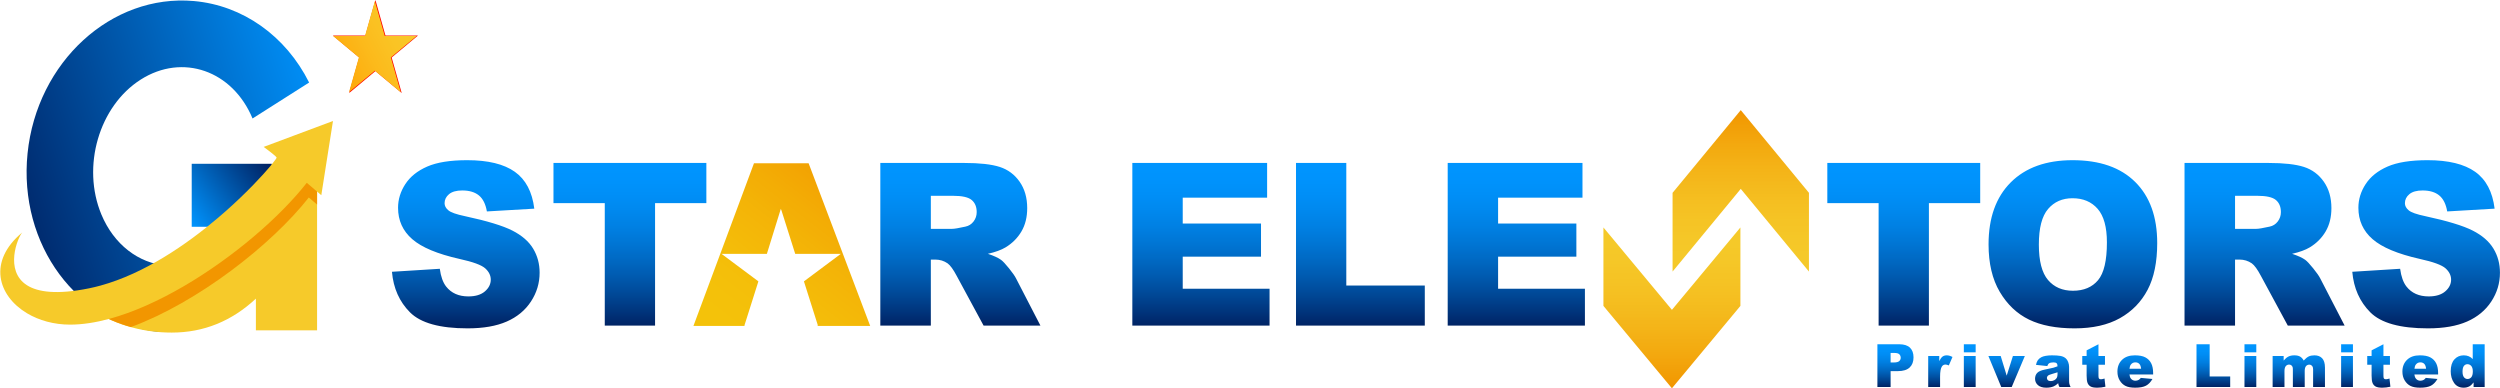 <svg width="4088" height="635" xmlns="http://www.w3.org/2000/svg" xmlns:xlink="http://www.w3.org/1999/xlink" xml:space="preserve" overflow="hidden"><defs><linearGradient x1="2574.42" y1="1507.93" x2="2574.42" y2="1232.93" gradientUnits="userSpaceOnUse" spreadMethod="reflect" id="fill0"><stop offset="0" stop-color="#002060"/><stop offset="0.006" stop-color="#002161"/><stop offset="0.013" stop-color="#002263"/><stop offset="0.019" stop-color="#002465"/><stop offset="0.025" stop-color="#002567"/><stop offset="0.032" stop-color="#002669"/><stop offset="0.038" stop-color="#00286B"/><stop offset="0.044" stop-color="#00296C"/><stop offset="0.051" stop-color="#002A6E"/><stop offset="0.057" stop-color="#002C70"/><stop offset="0.063" stop-color="#002D72"/><stop offset="0.07" stop-color="#002E74"/><stop offset="0.076" stop-color="#003075"/><stop offset="0.082" stop-color="#003177"/><stop offset="0.089" stop-color="#003279"/><stop offset="0.095" stop-color="#00337B"/><stop offset="0.101" stop-color="#00357C"/><stop offset="0.108" stop-color="#00367E"/><stop offset="0.114" stop-color="#003780"/><stop offset="0.12" stop-color="#003881"/><stop offset="0.127" stop-color="#003A83"/><stop offset="0.133" stop-color="#003B85"/><stop offset="0.139" stop-color="#003C86"/><stop offset="0.146" stop-color="#003D88"/><stop offset="0.152" stop-color="#003F8A"/><stop offset="0.158" stop-color="#00408B"/><stop offset="0.165" stop-color="#00418D"/><stop offset="0.171" stop-color="#00428F"/><stop offset="0.177" stop-color="#004390"/><stop offset="0.184" stop-color="#004592"/><stop offset="0.19" stop-color="#004693"/><stop offset="0.196" stop-color="#004795"/><stop offset="0.203" stop-color="#004896"/><stop offset="0.209" stop-color="#004998"/><stop offset="0.215" stop-color="#004A9A"/><stop offset="0.222" stop-color="#004B9B"/><stop offset="0.228" stop-color="#004C9D"/><stop offset="0.234" stop-color="#004E9E"/><stop offset="0.241" stop-color="#004FA0"/><stop offset="0.247" stop-color="#0050A1"/><stop offset="0.253" stop-color="#0051A3"/><stop offset="0.259" stop-color="#0052A4"/><stop offset="0.266" stop-color="#0053A5"/><stop offset="0.272" stop-color="#0054A7"/><stop offset="0.278" stop-color="#0055A8"/><stop offset="0.285" stop-color="#0056AA"/><stop offset="0.291" stop-color="#0057AB"/><stop offset="0.297" stop-color="#0058AC"/><stop offset="0.304" stop-color="#0059AE"/><stop offset="0.31" stop-color="#005AAF"/><stop offset="0.316" stop-color="#005BB1"/><stop offset="0.323" stop-color="#005CB2"/><stop offset="0.329" stop-color="#005DB3"/><stop offset="0.335" stop-color="#005EB5"/><stop offset="0.342" stop-color="#005FB6"/><stop offset="0.348" stop-color="#0060B7"/><stop offset="0.354" stop-color="#0061B9"/><stop offset="0.361" stop-color="#0062BA"/><stop offset="0.367" stop-color="#0063BB"/><stop offset="0.373" stop-color="#0064BC"/><stop offset="0.38" stop-color="#0065BE"/><stop offset="0.386" stop-color="#0066BF"/><stop offset="0.392" stop-color="#0067C0"/><stop offset="0.399" stop-color="#0067C1"/><stop offset="0.405" stop-color="#0068C2"/><stop offset="0.411" stop-color="#0069C4"/><stop offset="0.418" stop-color="#006AC5"/><stop offset="0.424" stop-color="#006BC6"/><stop offset="0.43" stop-color="#006CC7"/><stop offset="0.437" stop-color="#006DC8"/><stop offset="0.443" stop-color="#006DC9"/><stop offset="0.449" stop-color="#006ECB"/><stop offset="0.456" stop-color="#006FCC"/><stop offset="0.462" stop-color="#0070CD"/><stop offset="0.468" stop-color="#0071CE"/><stop offset="0.475" stop-color="#0072CF"/><stop offset="0.481" stop-color="#0072D0"/><stop offset="0.487" stop-color="#0073D1"/><stop offset="0.494" stop-color="#0074D2"/><stop offset="0.5" stop-color="#0075D3"/><stop offset="0.506" stop-color="#0075D4"/><stop offset="0.513" stop-color="#0076D5"/><stop offset="0.519" stop-color="#0077D6"/><stop offset="0.525" stop-color="#0078D7"/><stop offset="0.532" stop-color="#0078D8"/><stop offset="0.538" stop-color="#0079D9"/><stop offset="0.544" stop-color="#007ADA"/><stop offset="0.551" stop-color="#007ADB"/><stop offset="0.557" stop-color="#007BDC"/><stop offset="0.563" stop-color="#007CDD"/><stop offset="0.57" stop-color="#007CDE"/><stop offset="0.576" stop-color="#007DDF"/><stop offset="0.582" stop-color="#007EE0"/><stop offset="0.589" stop-color="#007EE0"/><stop offset="0.595" stop-color="#007FE1"/><stop offset="0.601" stop-color="#0080E2"/><stop offset="0.608" stop-color="#0080E3"/><stop offset="0.614" stop-color="#0081E4"/><stop offset="0.62" stop-color="#0081E5"/><stop offset="0.627" stop-color="#0082E5"/><stop offset="0.633" stop-color="#0083E6"/><stop offset="0.639" stop-color="#0083E7"/><stop offset="0.646" stop-color="#0084E8"/><stop offset="0.652" stop-color="#0084E9"/><stop offset="0.658" stop-color="#0085E9"/><stop offset="0.665" stop-color="#0085EA"/><stop offset="0.671" stop-color="#0086EB"/><stop offset="0.677" stop-color="#0086EB"/><stop offset="0.684" stop-color="#0087EC"/><stop offset="0.69" stop-color="#0087ED"/><stop offset="0.696" stop-color="#0088ED"/><stop offset="0.703" stop-color="#0088EE"/><stop offset="0.709" stop-color="#0089EF"/><stop offset="0.715" stop-color="#0089EF"/><stop offset="0.722" stop-color="#008AF0"/><stop offset="0.728" stop-color="#008AF1"/><stop offset="0.734" stop-color="#008BF1"/><stop offset="0.741" stop-color="#008BF2"/><stop offset="0.747" stop-color="#008CF2"/><stop offset="0.753" stop-color="#008CF3"/><stop offset="0.759" stop-color="#008CF4"/><stop offset="0.766" stop-color="#008DF4"/><stop offset="0.772" stop-color="#008DF5"/><stop offset="0.778" stop-color="#008EF5"/><stop offset="0.785" stop-color="#008EF6"/><stop offset="0.791" stop-color="#008EF6"/><stop offset="0.797" stop-color="#008FF7"/><stop offset="0.804" stop-color="#008FF7"/><stop offset="0.81" stop-color="#008FF7"/><stop offset="0.816" stop-color="#0090F8"/><stop offset="0.823" stop-color="#0090F8"/><stop offset="0.829" stop-color="#0090F9"/><stop offset="0.835" stop-color="#0091F9"/><stop offset="0.842" stop-color="#0091F9"/><stop offset="0.848" stop-color="#0091FA"/><stop offset="0.854" stop-color="#0091FA"/><stop offset="0.861" stop-color="#0092FB"/><stop offset="0.867" stop-color="#0092FB"/><stop offset="0.873" stop-color="#0092FB"/><stop offset="0.88" stop-color="#0092FC"/><stop offset="0.886" stop-color="#0093FC"/><stop offset="0.892" stop-color="#0093FC"/><stop offset="0.899" stop-color="#0093FC"/><stop offset="0.905" stop-color="#0093FD"/><stop offset="0.911" stop-color="#0093FD"/><stop offset="0.918" stop-color="#0093FD"/><stop offset="0.924" stop-color="#0094FD"/><stop offset="0.93" stop-color="#0094FD"/><stop offset="0.937" stop-color="#0094FE"/><stop offset="0.943" stop-color="#0094FE"/><stop offset="0.949" stop-color="#0094FE"/><stop offset="0.956" stop-color="#0094FE"/><stop offset="0.962" stop-color="#0094FE"/><stop offset="0.968" stop-color="#0094FE"/><stop offset="0.975" stop-color="#0094FE"/><stop offset="0.981" stop-color="#0094FE"/><stop offset="0.987" stop-color="#0094FE"/><stop offset="0.994" stop-color="#0094FE"/><stop offset="1" stop-color="#0095FF"/></linearGradient><linearGradient x1="2943.92" y1="1342.93" x2="2943.92" y2="1605.93" gradientUnits="userSpaceOnUse" spreadMethod="reflect" id="fill1"><stop offset="0" stop-color="#F6CA2A"/><stop offset="0.02" stop-color="#F5C929"/><stop offset="0.039" stop-color="#F5C929"/><stop offset="0.059" stop-color="#F5C929"/><stop offset="0.078" stop-color="#F5C929"/><stop offset="0.098" stop-color="#F5C929"/><stop offset="0.118" stop-color="#F5C929"/><stop offset="0.137" stop-color="#F5C828"/><stop offset="0.157" stop-color="#F5C828"/><stop offset="0.176" stop-color="#F5C728"/><stop offset="0.196" stop-color="#F5C728"/><stop offset="0.216" stop-color="#F5C727"/><stop offset="0.235" stop-color="#F5C627"/><stop offset="0.255" stop-color="#F5C526"/><stop offset="0.275" stop-color="#F5C526"/><stop offset="0.294" stop-color="#F5C425"/><stop offset="0.314" stop-color="#F5C425"/><stop offset="0.333" stop-color="#F5C324"/><stop offset="0.353" stop-color="#F5C224"/><stop offset="0.373" stop-color="#F5C123"/><stop offset="0.392" stop-color="#F5C122"/><stop offset="0.412" stop-color="#F5C022"/><stop offset="0.431" stop-color="#F5BF21"/><stop offset="0.451" stop-color="#F5BE20"/><stop offset="0.471" stop-color="#F5BD1F"/><stop offset="0.49" stop-color="#F4BC1E"/><stop offset="0.51" stop-color="#F4BB1E"/><stop offset="0.529" stop-color="#F4BA1D"/><stop offset="0.549" stop-color="#F4B91C"/><stop offset="0.569" stop-color="#F4B71B"/><stop offset="0.588" stop-color="#F4B61A"/><stop offset="0.608" stop-color="#F4B519"/><stop offset="0.627" stop-color="#F4B418"/><stop offset="0.647" stop-color="#F4B317"/><stop offset="0.667" stop-color="#F4B116"/><stop offset="0.686" stop-color="#F4B015"/><stop offset="0.706" stop-color="#F3AE14"/><stop offset="0.725" stop-color="#F3AD12"/><stop offset="0.745" stop-color="#F3AC11"/><stop offset="0.765" stop-color="#F3AA10"/><stop offset="0.784" stop-color="#F3A90F"/><stop offset="0.804" stop-color="#F3A70E"/><stop offset="0.824" stop-color="#F3A50C"/><stop offset="0.843" stop-color="#F3A40B"/><stop offset="0.863" stop-color="#F2A20A"/><stop offset="0.882" stop-color="#F2A008"/><stop offset="0.902" stop-color="#F29F07"/><stop offset="0.922" stop-color="#F29D05"/><stop offset="0.941" stop-color="#F29B04"/><stop offset="0.961" stop-color="#F29903"/><stop offset="0.98" stop-color="#F29701"/><stop offset="1" stop-color="#F29600"/></linearGradient><linearGradient x1="0.928" y1="111.515" x2="264.928" y2="111.515" gradientUnits="userSpaceOnUse" spreadMethod="reflect" id="fill2"><stop offset="0" stop-color="#F6CA2A"/><stop offset="0.02" stop-color="#F5C929"/><stop offset="0.039" stop-color="#F5C929"/><stop offset="0.059" stop-color="#F5C929"/><stop offset="0.078" stop-color="#F5C929"/><stop offset="0.098" stop-color="#F5C929"/><stop offset="0.118" stop-color="#F5C929"/><stop offset="0.137" stop-color="#F5C828"/><stop offset="0.157" stop-color="#F5C828"/><stop offset="0.176" stop-color="#F5C728"/><stop offset="0.196" stop-color="#F5C728"/><stop offset="0.216" stop-color="#F5C727"/><stop offset="0.235" stop-color="#F5C627"/><stop offset="0.255" stop-color="#F5C526"/><stop offset="0.275" stop-color="#F5C526"/><stop offset="0.294" stop-color="#F5C425"/><stop offset="0.314" stop-color="#F5C425"/><stop offset="0.333" stop-color="#F5C324"/><stop offset="0.353" stop-color="#F5C224"/><stop offset="0.373" stop-color="#F5C123"/><stop offset="0.392" stop-color="#F5C122"/><stop offset="0.412" stop-color="#F5C022"/><stop offset="0.431" stop-color="#F5BF21"/><stop offset="0.451" stop-color="#F5BE20"/><stop offset="0.471" stop-color="#F5BD1F"/><stop offset="0.49" stop-color="#F4BC1E"/><stop offset="0.51" stop-color="#F4BB1E"/><stop offset="0.529" stop-color="#F4BA1D"/><stop offset="0.549" stop-color="#F4B91C"/><stop offset="0.569" stop-color="#F4B71B"/><stop offset="0.588" stop-color="#F4B61A"/><stop offset="0.608" stop-color="#F4B519"/><stop offset="0.627" stop-color="#F4B418"/><stop offset="0.647" stop-color="#F4B317"/><stop offset="0.667" stop-color="#F4B116"/><stop offset="0.686" stop-color="#F4B015"/><stop offset="0.706" stop-color="#F3AE14"/><stop offset="0.725" stop-color="#F3AD12"/><stop offset="0.745" stop-color="#F3AC11"/><stop offset="0.765" stop-color="#F3AA10"/><stop offset="0.784" stop-color="#F3A90F"/><stop offset="0.804" stop-color="#F3A70E"/><stop offset="0.824" stop-color="#F3A50C"/><stop offset="0.843" stop-color="#F3A40B"/><stop offset="0.863" stop-color="#F2A20A"/><stop offset="0.882" stop-color="#F2A008"/><stop offset="0.902" stop-color="#F29F07"/><stop offset="0.922" stop-color="#F29D05"/><stop offset="0.941" stop-color="#F29B04"/><stop offset="0.961" stop-color="#F29903"/><stop offset="0.98" stop-color="#F29701"/><stop offset="1" stop-color="#F29600"/></linearGradient><linearGradient x1="1370.09" y1="1524.14" x2="1606.75" y2="1217.72" gradientUnits="userSpaceOnUse" spreadMethod="reflect" id="fill3"><stop offset="0" stop-color="#F5C30B"/><stop offset="0.023" stop-color="#F4C20A"/><stop offset="0.045" stop-color="#F4C20A"/><stop offset="0.068" stop-color="#F4C20A"/><stop offset="0.091" stop-color="#F4C20A"/><stop offset="0.114" stop-color="#F4C20A"/><stop offset="0.136" stop-color="#F4C10A"/><stop offset="0.159" stop-color="#F4C10A"/><stop offset="0.182" stop-color="#F4C10A"/><stop offset="0.205" stop-color="#F4C00A"/><stop offset="0.227" stop-color="#F4C00A"/><stop offset="0.25" stop-color="#F4BF0A"/><stop offset="0.273" stop-color="#F4BF0A"/><stop offset="0.295" stop-color="#F4BE09"/><stop offset="0.318" stop-color="#F4BD09"/><stop offset="0.341" stop-color="#F4BD09"/><stop offset="0.364" stop-color="#F4BC09"/><stop offset="0.386" stop-color="#F4BB09"/><stop offset="0.409" stop-color="#F4BA08"/><stop offset="0.432" stop-color="#F4B908"/><stop offset="0.455" stop-color="#F4B808"/><stop offset="0.477" stop-color="#F4B708"/><stop offset="0.5" stop-color="#F4B608"/><stop offset="0.523" stop-color="#F4B507"/><stop offset="0.545" stop-color="#F4B407"/><stop offset="0.568" stop-color="#F3B307"/><stop offset="0.591" stop-color="#F3B206"/><stop offset="0.614" stop-color="#F3B006"/><stop offset="0.636" stop-color="#F3AF06"/><stop offset="0.659" stop-color="#F3AE05"/><stop offset="0.682" stop-color="#F3AD05"/><stop offset="0.705" stop-color="#F3AB05"/><stop offset="0.727" stop-color="#F3AA04"/><stop offset="0.75" stop-color="#F3A804"/><stop offset="0.773" stop-color="#F3A704"/><stop offset="0.795" stop-color="#F3A503"/><stop offset="0.818" stop-color="#F2A403"/><stop offset="0.841" stop-color="#F2A203"/><stop offset="0.864" stop-color="#F2A002"/><stop offset="0.886" stop-color="#F29F02"/><stop offset="0.909" stop-color="#F29D01"/><stop offset="0.932" stop-color="#F29B01"/><stop offset="0.955" stop-color="#F29900"/><stop offset="0.977" stop-color="#F29700"/><stop offset="1" stop-color="#F29600"/></linearGradient><linearGradient x1="3776.42" y1="1533.93" x2="3776.42" y2="1604.93" gradientUnits="userSpaceOnUse" spreadMethod="reflect" id="fill4"><stop offset="0" stop-color="#0095FF"/><stop offset="0.006" stop-color="#0094FE"/><stop offset="0.013" stop-color="#0094FE"/><stop offset="0.019" stop-color="#0094FE"/><stop offset="0.025" stop-color="#0094FE"/><stop offset="0.032" stop-color="#0094FE"/><stop offset="0.038" stop-color="#0094FE"/><stop offset="0.044" stop-color="#0094FE"/><stop offset="0.051" stop-color="#0094FE"/><stop offset="0.057" stop-color="#0094FE"/><stop offset="0.063" stop-color="#0094FE"/><stop offset="0.07" stop-color="#0094FD"/><stop offset="0.076" stop-color="#0094FD"/><stop offset="0.082" stop-color="#0093FD"/><stop offset="0.089" stop-color="#0093FD"/><stop offset="0.095" stop-color="#0093FD"/><stop offset="0.101" stop-color="#0093FC"/><stop offset="0.108" stop-color="#0093FC"/><stop offset="0.114" stop-color="#0093FC"/><stop offset="0.12" stop-color="#0092FC"/><stop offset="0.127" stop-color="#0092FB"/><stop offset="0.133" stop-color="#0092FB"/><stop offset="0.139" stop-color="#0092FB"/><stop offset="0.146" stop-color="#0091FA"/><stop offset="0.152" stop-color="#0091FA"/><stop offset="0.158" stop-color="#0091F9"/><stop offset="0.165" stop-color="#0091F9"/><stop offset="0.171" stop-color="#0090F9"/><stop offset="0.177" stop-color="#0090F8"/><stop offset="0.184" stop-color="#0090F8"/><stop offset="0.19" stop-color="#008FF7"/><stop offset="0.196" stop-color="#008FF7"/><stop offset="0.203" stop-color="#008FF7"/><stop offset="0.209" stop-color="#008EF6"/><stop offset="0.215" stop-color="#008EF6"/><stop offset="0.222" stop-color="#008EF5"/><stop offset="0.228" stop-color="#008DF5"/><stop offset="0.234" stop-color="#008DF4"/><stop offset="0.241" stop-color="#008CF4"/><stop offset="0.247" stop-color="#008CF3"/><stop offset="0.253" stop-color="#008CF2"/><stop offset="0.259" stop-color="#008BF2"/><stop offset="0.266" stop-color="#008BF1"/><stop offset="0.272" stop-color="#008AF1"/><stop offset="0.278" stop-color="#008AF0"/><stop offset="0.285" stop-color="#0089EF"/><stop offset="0.291" stop-color="#0089EF"/><stop offset="0.297" stop-color="#0088EE"/><stop offset="0.304" stop-color="#0088ED"/><stop offset="0.31" stop-color="#0087ED"/><stop offset="0.316" stop-color="#0087EC"/><stop offset="0.323" stop-color="#0086EB"/><stop offset="0.329" stop-color="#0086EB"/><stop offset="0.335" stop-color="#0085EA"/><stop offset="0.342" stop-color="#0085E9"/><stop offset="0.348" stop-color="#0084E9"/><stop offset="0.354" stop-color="#0084E8"/><stop offset="0.361" stop-color="#0083E7"/><stop offset="0.367" stop-color="#0083E6"/><stop offset="0.373" stop-color="#0082E5"/><stop offset="0.38" stop-color="#0081E5"/><stop offset="0.386" stop-color="#0081E4"/><stop offset="0.392" stop-color="#0080E3"/><stop offset="0.399" stop-color="#0080E2"/><stop offset="0.405" stop-color="#007FE1"/><stop offset="0.411" stop-color="#007EE0"/><stop offset="0.418" stop-color="#007EE0"/><stop offset="0.424" stop-color="#007DDF"/><stop offset="0.43" stop-color="#007CDE"/><stop offset="0.437" stop-color="#007CDD"/><stop offset="0.443" stop-color="#007BDC"/><stop offset="0.449" stop-color="#007ADB"/><stop offset="0.456" stop-color="#007ADA"/><stop offset="0.462" stop-color="#0079D9"/><stop offset="0.468" stop-color="#0078D8"/><stop offset="0.475" stop-color="#0078D7"/><stop offset="0.481" stop-color="#0077D6"/><stop offset="0.487" stop-color="#0076D5"/><stop offset="0.494" stop-color="#0075D4"/><stop offset="0.5" stop-color="#0075D3"/><stop offset="0.506" stop-color="#0074D2"/><stop offset="0.513" stop-color="#0073D1"/><stop offset="0.519" stop-color="#0072D0"/><stop offset="0.525" stop-color="#0072CF"/><stop offset="0.532" stop-color="#0071CE"/><stop offset="0.538" stop-color="#0070CD"/><stop offset="0.544" stop-color="#006FCC"/><stop offset="0.551" stop-color="#006ECB"/><stop offset="0.557" stop-color="#006DC9"/><stop offset="0.563" stop-color="#006DC8"/><stop offset="0.57" stop-color="#006CC7"/><stop offset="0.576" stop-color="#006BC6"/><stop offset="0.582" stop-color="#006AC5"/><stop offset="0.589" stop-color="#0069C4"/><stop offset="0.595" stop-color="#0068C2"/><stop offset="0.601" stop-color="#0067C1"/><stop offset="0.608" stop-color="#0067C0"/><stop offset="0.614" stop-color="#0066BF"/><stop offset="0.62" stop-color="#0065BE"/><stop offset="0.627" stop-color="#0064BC"/><stop offset="0.633" stop-color="#0063BB"/><stop offset="0.639" stop-color="#0062BA"/><stop offset="0.646" stop-color="#0061B9"/><stop offset="0.652" stop-color="#0060B7"/><stop offset="0.658" stop-color="#005FB6"/><stop offset="0.665" stop-color="#005EB5"/><stop offset="0.671" stop-color="#005DB3"/><stop offset="0.677" stop-color="#005CB2"/><stop offset="0.684" stop-color="#005BB1"/><stop offset="0.69" stop-color="#005AAF"/><stop offset="0.696" stop-color="#0059AE"/><stop offset="0.703" stop-color="#0058AC"/><stop offset="0.709" stop-color="#0057AB"/><stop offset="0.715" stop-color="#0056AA"/><stop offset="0.722" stop-color="#0055A8"/><stop offset="0.728" stop-color="#0054A7"/><stop offset="0.734" stop-color="#0053A5"/><stop offset="0.741" stop-color="#0052A4"/><stop offset="0.747" stop-color="#0051A3"/><stop offset="0.753" stop-color="#0050A1"/><stop offset="0.759" stop-color="#004FA0"/><stop offset="0.766" stop-color="#004E9E"/><stop offset="0.772" stop-color="#004C9D"/><stop offset="0.778" stop-color="#004B9B"/><stop offset="0.785" stop-color="#004A9A"/><stop offset="0.791" stop-color="#004998"/><stop offset="0.797" stop-color="#004896"/><stop offset="0.804" stop-color="#004795"/><stop offset="0.81" stop-color="#004693"/><stop offset="0.816" stop-color="#004592"/><stop offset="0.823" stop-color="#004390"/><stop offset="0.829" stop-color="#00428F"/><stop offset="0.835" stop-color="#00418D"/><stop offset="0.842" stop-color="#00408B"/><stop offset="0.848" stop-color="#003F8A"/><stop offset="0.854" stop-color="#003D88"/><stop offset="0.861" stop-color="#003C86"/><stop offset="0.867" stop-color="#003B85"/><stop offset="0.873" stop-color="#003A83"/><stop offset="0.88" stop-color="#003881"/><stop offset="0.886" stop-color="#003780"/><stop offset="0.892" stop-color="#00367E"/><stop offset="0.899" stop-color="#00357C"/><stop offset="0.905" stop-color="#00337B"/><stop offset="0.911" stop-color="#003279"/><stop offset="0.918" stop-color="#003177"/><stop offset="0.924" stop-color="#003075"/><stop offset="0.93" stop-color="#002E74"/><stop offset="0.937" stop-color="#002D72"/><stop offset="0.943" stop-color="#002C70"/><stop offset="0.949" stop-color="#002A6E"/><stop offset="0.956" stop-color="#00296C"/><stop offset="0.962" stop-color="#00286B"/><stop offset="0.968" stop-color="#002669"/><stop offset="0.975" stop-color="#002567"/><stop offset="0.981" stop-color="#002465"/><stop offset="0.987" stop-color="#002263"/><stop offset="0.994" stop-color="#002161"/><stop offset="1" stop-color="#002060"/></linearGradient><linearGradient x1="196.256" y1="1335.16" x2="772.72" y2="1150.51" gradientUnits="userSpaceOnUse" spreadMethod="reflect" id="fill5"><stop offset="0" stop-color="#002060"/><stop offset="0.01" stop-color="#002060"/><stop offset="1" stop-color="#0095FF"/></linearGradient><linearGradient x1="656.111" y1="1241.05" x2="521.863" y2="1339.62" gradientUnits="userSpaceOnUse" spreadMethod="reflect" id="fill6"><stop offset="0" stop-color="#002060"/><stop offset="0.01" stop-color="#002060"/><stop offset="1" stop-color="#0095FF"/></linearGradient><linearGradient x1="907.279" y1="1002.59" x2="738.69" y2="1092.08" gradientUnits="userSpaceOnUse" spreadMethod="reflect" id="fill7"><stop offset="0" stop-color="#F6CA2A"/><stop offset="0.023" stop-color="#F6C929"/><stop offset="0.045" stop-color="#F6C929"/><stop offset="0.068" stop-color="#F6C929"/><stop offset="0.091" stop-color="#F7C929"/><stop offset="0.114" stop-color="#F7C929"/><stop offset="0.136" stop-color="#F7C828"/><stop offset="0.159" stop-color="#F8C828"/><stop offset="0.182" stop-color="#F8C828"/><stop offset="0.205" stop-color="#F8C727"/><stop offset="0.227" stop-color="#F9C727"/><stop offset="0.25" stop-color="#F9C626"/><stop offset="0.273" stop-color="#F9C626"/><stop offset="0.295" stop-color="#F9C525"/><stop offset="0.318" stop-color="#FAC425"/><stop offset="0.341" stop-color="#FAC424"/><stop offset="0.364" stop-color="#FAC323"/><stop offset="0.386" stop-color="#FAC222"/><stop offset="0.409" stop-color="#FBC122"/><stop offset="0.432" stop-color="#FBC021"/><stop offset="0.455" stop-color="#FBBF20"/><stop offset="0.477" stop-color="#FBBE1F"/><stop offset="0.5" stop-color="#FBBD1E"/><stop offset="0.523" stop-color="#FCBC1D"/><stop offset="0.545" stop-color="#FCBB1C"/><stop offset="0.568" stop-color="#FCBA1B"/><stop offset="0.591" stop-color="#FCB91A"/><stop offset="0.614" stop-color="#FCB719"/><stop offset="0.636" stop-color="#FCB618"/><stop offset="0.659" stop-color="#FCB516"/><stop offset="0.682" stop-color="#FDB415"/><stop offset="0.705" stop-color="#FDB214"/><stop offset="0.727" stop-color="#FDB112"/><stop offset="0.75" stop-color="#FDAF11"/><stop offset="0.773" stop-color="#FDAE10"/><stop offset="0.795" stop-color="#FDAC0E"/><stop offset="0.818" stop-color="#FDAB0D"/><stop offset="0.841" stop-color="#FDA90B"/><stop offset="0.864" stop-color="#FDA70A"/><stop offset="0.886" stop-color="#FDA608"/><stop offset="0.909" stop-color="#FDA406"/><stop offset="0.932" stop-color="#FDA205"/><stop offset="0.955" stop-color="#FDA003"/><stop offset="0.977" stop-color="#FD9E01"/><stop offset="1" stop-color="#FE9D00"/></linearGradient></defs><g transform="translate(-210 -971)"><path d="M3598.94 1295.15C3582.36 1295.15 3569.05 1301.01 3559 1312.74 3548.96 1324.47 3543.93 1343.88 3543.93 1370.97 3543.93 1397.82 3548.93 1417.11 3558.91 1428.84 3568.89 1440.57 3582.48 1446.43 3599.66 1446.43 3617.34 1446.43 3631.02 1440.69 3640.69 1429.2 3650.38 1417.71 3655.22 1397.09 3655.22 1367.34 3655.22 1342.31 3650.17 1324.02 3640.07 1312.47 3629.96 1300.92 3616.25 1295.15 3598.94 1295.15ZM3864.74 1291.16 3864.74 1345.21 3899.42 1345.21C3903.17 1345.21 3910.43 1344 3921.2 1341.59 3926.64 1340.5 3931.1 1337.72 3934.54 1333.24 3938 1328.77 3939.72 1323.63 3939.72 1317.82 3939.72 1309.24 3936.99 1302.65 3931.54 1298.05 3926.1 1293.45 3915.87 1291.16 3900.87 1291.16ZM1732.11 1291.16 1732.11 1345.21 1766.79 1345.21C1770.53 1345.21 1777.8 1344 1788.57 1341.59 1794.02 1340.5 1798.47 1337.72 1801.91 1333.24 1805.37 1328.77 1807.09 1323.63 1807.09 1317.82 1807.09 1309.24 1804.36 1302.65 1798.91 1298.05 1793.47 1293.45 1783.24 1291.16 1768.23 1291.16ZM3782.13 1237.46 3919.2 1237.46C3944.62 1237.46 3964.04 1239.64 3977.48 1243.99 3990.91 1248.35 4001.74 1256.42 4009.98 1268.21 4018.21 1280 4022.32 1294.36 4022.32 1311.29 4022.32 1326.05 4019.17 1338.77 4012.88 1349.48 4006.57 1360.18 3997.92 1368.86 3986.9 1375.51 3979.88 1379.74 3970.24 1383.25 3958.02 1386.03 3967.81 1389.3 3974.95 1392.56 3979.42 1395.83 3982.45 1398.01 3986.83 1402.67 3992.57 1409.81 3998.33 1416.95 4002.17 1422.46 4004.1 1426.34L4043.93 1503.39 3951 1503.39 3907.04 1422.13C3901.47 1411.61 3896.51 1404.77 3892.15 1401.63 3886.22 1397.52 3879.5 1395.46 3872 1395.46L3864.74 1395.46 3864.74 1503.39 3782.13 1503.39ZM3198.03 1237.46 3448.03 1237.46 3448.03 1303.13 3364.15 1303.13 3364.15 1503.39 3281.91 1503.39 3281.91 1303.13 3198.03 1303.13ZM2577.27 1237.46 2797.67 1237.46 2797.67 1294.24 2659.68 1294.24 2659.68 1336.51 2787.68 1336.51 2787.68 1390.74 2659.68 1390.74 2659.68 1443.17 2801.66 1443.17 2801.66 1503.39 2577.27 1503.39ZM2329.23 1237.46 2411.47 1237.46 2411.47 1437.91 2539.83 1437.91 2539.83 1503.39 2329.23 1503.39ZM2061.59 1237.46 2281.99 1237.46 2281.99 1294.24 2144 1294.24 2144 1336.51 2272 1336.51 2272 1390.74 2144 1390.74 2144 1443.17 2285.98 1443.17 2285.98 1503.39 2061.59 1503.39ZM1649.5 1237.46 1786.57 1237.46C1811.99 1237.46 1831.41 1239.64 1844.85 1243.99 1858.28 1248.35 1869.11 1256.42 1877.35 1268.21 1885.57 1280 1889.69 1294.36 1889.69 1311.29 1889.69 1326.05 1886.55 1338.77 1880.25 1349.48 1873.94 1360.18 1865.29 1368.86 1854.27 1375.51 1847.25 1379.74 1837.61 1383.25 1825.39 1386.03 1835.18 1389.3 1842.31 1392.56 1846.79 1395.83 1849.82 1398.01 1854.2 1402.67 1859.95 1409.81 1865.7 1416.95 1869.54 1422.46 1871.47 1426.34L1911.3 1503.39 1818.36 1503.39 1774.4 1422.13C1768.84 1411.61 1763.88 1404.77 1759.52 1401.63 1753.58 1397.52 1746.87 1395.46 1739.37 1395.46L1732.11 1395.46 1732.11 1503.39 1649.5 1503.39ZM1115.04 1237.46 1365.04 1237.46 1365.04 1303.13 1281.16 1303.13 1281.16 1503.39 1198.92 1503.39 1198.92 1303.13 1115.04 1303.13ZM4179.55 1232.93C4213.56 1232.93 4239.48 1239.25 4257.33 1251.88 4275.2 1264.52 4285.81 1284.63 4289.2 1312.2L4211.68 1316.73C4209.62 1304.76 4205.29 1296.05 4198.69 1290.61 4192.1 1285.17 4182.99 1282.45 4171.37 1282.45 4161.82 1282.45 4154.61 1284.48 4149.77 1288.53 4144.93 1292.58 4142.51 1297.51 4142.51 1303.31 4142.51 1307.54 4144.5 1311.35 4148.49 1314.74 4152.37 1318.25 4161.57 1321.51 4176.09 1324.53 4212.04 1332.27 4237.79 1340.1 4253.34 1348.02 4268.89 1355.95 4280.21 1365.77 4287.29 1377.5 4294.37 1389.23 4297.92 1402.35 4297.92 1416.87 4297.92 1433.92 4293.2 1449.64 4283.76 1464.03 4274.31 1478.42 4261.12 1489.33 4244.17 1496.77 4227.23 1504.21 4205.87 1507.93 4180.09 1507.93 4134.82 1507.93 4103.47 1499.22 4086.04 1481.81 4068.62 1464.39 4058.75 1442.26 4056.45 1415.41L4134.71 1410.52C4136.4 1423.22 4139.84 1432.89 4145.05 1439.54 4153.52 1450.3 4165.63 1455.69 4181.36 1455.69 4193.1 1455.69 4202.15 1452.93 4208.5 1447.43 4214.85 1441.93 4218.04 1435.55 4218.04 1428.29 4218.04 1421.4 4215.01 1415.23 4208.96 1409.79 4202.9 1404.35 4188.87 1399.21 4166.83 1394.37 4130.76 1386.27 4105.05 1375.51 4089.67 1362.08 4074.18 1348.66 4066.44 1331.55 4066.44 1310.75 4066.44 1297.08 4070.4 1284.17 4078.33 1272.02 4086.26 1259.87 4098.18 1250.31 4114.1 1243.36 4130.01 1236.4 4151.83 1232.93 4179.55 1232.93ZM3599.13 1232.93C3643.42 1232.93 3677.55 1244.81 3701.51 1268.57 3725.48 1292.34 3737.47 1325.62 3737.47 1368.43 3737.47 1399.51 3732.23 1425 3721.77 1444.89 3711.29 1464.79 3696.16 1480.27 3676.38 1491.33 3656.58 1502.4 3631.92 1507.93 3602.39 1507.93 3572.37 1507.93 3547.53 1503.15 3527.86 1493.6 3508.2 1484.04 3492.25 1468.93 3480.02 1448.25 3467.8 1427.57 3461.69 1401.69 3461.69 1370.61 3461.69 1327.19 3473.79 1293.39 3498 1269.21 3522.21 1245.02 3555.92 1232.93 3599.13 1232.93ZM974.012 1232.93C1008.02 1232.93 1033.95 1239.25 1051.81 1251.88 1069.66 1264.52 1080.28 1284.63 1083.67 1312.2L1006.15 1316.73C1004.09 1304.76 999.762 1296.05 993.165 1290.61 986.569 1285.17 977.462 1282.45 965.842 1282.45 956.28 1282.45 949.079 1284.48 944.237 1288.53 939.397 1292.58 936.975 1297.51 936.975 1303.31 936.975 1307.54 938.972 1311.35 942.967 1314.74 946.84 1318.25 956.038 1321.51 970.562 1324.53 1006.51 1332.27 1032.26 1340.1 1047.81 1348.02 1063.37 1355.95 1074.68 1365.77 1081.76 1377.5 1088.84 1389.23 1092.38 1402.35 1092.38 1416.87 1092.38 1433.92 1087.66 1449.64 1078.22 1464.03 1068.78 1478.42 1055.59 1489.33 1038.64 1496.77 1021.7 1504.21 1000.34 1507.93 974.556 1507.93 929.29 1507.93 897.942 1499.22 880.513 1481.81 863.084 1464.39 853.22 1442.26 850.92 1415.41L929.169 1410.52C930.863 1423.22 934.313 1432.89 939.517 1439.54 947.99 1450.3 960.093 1455.69 975.828 1455.69 987.568 1455.69 996.615 1452.93 1002.97 1447.43 1009.32 1441.93 1012.5 1435.55 1012.5 1428.29 1012.5 1421.4 1009.47 1415.23 1003.42 1409.79 997.372 1404.35 983.332 1399.21 961.304 1394.37 925.235 1386.27 899.515 1375.51 884.144 1362.08 868.652 1348.66 860.906 1331.55 860.906 1310.75 860.906 1297.08 864.869 1284.17 872.797 1272.02 880.724 1259.87 892.647 1250.31 908.563 1243.36 924.479 1236.4 946.295 1232.93 974.012 1232.93Z" fill="url(#fill0)" fill-rule="evenodd"/><path d="M3055.92 1342.93 3055.92 1471.21 2943.92 1605.93 2831.92 1471.21 2831.92 1342.93 2943.92 1477.65Z" fill="url(#fill1)" fill-rule="evenodd"/><path d="M0.928 0.015 129.696 0.015 264.928 111.515 129.696 223.015 0.928 223.015 136.16 111.515Z" fill="url(#fill2)" fill-rule="evenodd" transform="matrix(-1.83697e-16 -1 -1 1.83697e-16 3168 1416)"/><path d="M1442.92 1237.93 1532.23 1237.93 1632.92 1503.93 1546.8 1503.93 1546.47 1502.92 1547.59 1503.75 1524.58 1431.08 1584.81 1386.17 1510.35 1386.17 1487.35 1313.51 1487.22 1313.9 1486.79 1312.5 1463.98 1386.17 1389.88 1386.17 1450.09 1431.06 1448.69 1435.59 1427.11 1503.75 1427.74 1503.28 1427.54 1503.93 1343.92 1503.93Z" fill="url(#fill3)" fill-rule="evenodd"/><path d="M3574.47 1579.77C3571.81 1580.72 3569.04 1581.56 3566.16 1582.29 3562.24 1583.34 3559.75 1584.37 3558.71 1585.39 3557.63 1586.44 3557.09 1587.63 3557.09 1588.96 3557.09 1590.49 3557.62 1591.74 3558.69 1592.7 3559.75 1593.67 3561.3 1594.16 3563.37 1594.16 3565.51 1594.16 3567.52 1593.63 3569.37 1592.59 3571.22 1591.54 3572.53 1590.26 3573.31 1588.75 3574.08 1587.24 3574.47 1585.28 3574.47 1582.87ZM4244.67 1566.52C4242.42 1566.52 4240.53 1567.46 4239.01 1569.33 4237.5 1571.21 4236.74 1574.35 4236.74 1578.77 4236.74 1582.9 4237.53 1585.92 4239.09 1587.84 4240.66 1589.77 4242.6 1590.73 4244.91 1590.73 4247.37 1590.73 4249.44 1589.76 4251.08 1587.82 4252.73 1585.88 4253.55 1582.72 4253.55 1578.34 4253.55 1574.37 4252.71 1571.41 4251.03 1569.45 4249.36 1567.5 4247.23 1566.52 4244.67 1566.52ZM4167.7 1563.52C4164.63 1563.52 4162.17 1564.74 4160.33 1567.19 4159.17 1568.71 4158.42 1570.98 4158.1 1574L4177.15 1574C4176.76 1570.25 4175.76 1567.57 4174.13 1565.95 4172.5 1564.33 4170.35 1563.52 4167.7 1563.52ZM3701.7 1563.52C3698.64 1563.52 3696.17 1564.74 3694.34 1567.19 3693.17 1568.71 3692.43 1570.98 3692.11 1574L3711.16 1574C3710.77 1570.25 3709.77 1567.57 3708.14 1565.95 3706.51 1564.33 3704.36 1563.52 3701.7 1563.52ZM4038.2 1553.18 4057.53 1553.18 4057.53 1603.78 4038.2 1603.78ZM3880.17 1553.18 3899.5 1553.18 3899.5 1603.78 3880.17 1603.78ZM3461.45 1553.18 3481.56 1553.18 3491.35 1585.25 3501.5 1553.18 3521 1553.18 3499.58 1603.78 3482.42 1603.78ZM3421.27 1553.18 3440.6 1553.18 3440.6 1603.78 3421.27 1603.78ZM4166.89 1552.04C4174.11 1552.04 4179.8 1553.13 4183.99 1555.32 4188.16 1557.52 4191.34 1560.69 4193.53 1564.85 4195.71 1569.02 4196.8 1574.43 4196.8 1581.1L4196.8 1583.29 4158.05 1583.29C4158.41 1586.41 4159.24 1588.73 4160.58 1590.25 4162.44 1592.44 4164.88 1593.54 4167.89 1593.54 4169.78 1593.54 4171.59 1593.06 4173.3 1592.11 4174.34 1591.51 4175.47 1590.44 4176.67 1588.92L4195.71 1590.68C4192.8 1595.76 4189.29 1599.41 4185.17 1601.62 4181.06 1603.82 4175.15 1604.93 4167.45 1604.93 4160.78 1604.93 4155.52 1603.98 4151.69 1602.09 4147.86 1600.2 4144.69 1597.2 4142.17 1593.09 4139.66 1588.97 4138.4 1584.14 4138.4 1578.58 4138.4 1570.67 4140.92 1564.27 4145.97 1559.37 4151.02 1554.48 4157.99 1552.04 4166.89 1552.04ZM3961.7 1552.04C3965.72 1552.04 3968.91 1552.75 3971.25 1554.18 3973.6 1555.61 3975.52 1557.74 3977.01 1560.56 3980.04 1557.26 3982.81 1555.01 3985.31 1553.82 3987.8 1552.63 3990.88 1552.04 3994.55 1552.04 3999.96 1552.04 4004.18 1553.65 4007.21 1556.87 4010.25 1560.1 4011.77 1565.14 4011.77 1572L4011.77 1603.78 3992.39 1603.78 3992.39 1574.96C3992.39 1572.67 3991.95 1570.97 3991.07 1569.86 3989.78 1568.11 3988.17 1567.24 3986.24 1567.24 3983.97 1567.24 3982.14 1568.06 3980.75 1569.71 3979.37 1571.37 3978.67 1574.02 3978.67 1577.67L3978.67 1603.78 3959.3 1603.78 3959.3 1575.91C3959.3 1573.69 3959.17 1572.18 3958.91 1571.38 3958.5 1570.11 3957.79 1569.09 3956.77 1568.31 3955.75 1567.53 3954.57 1567.14 3953.2 1567.14 3950.97 1567.14 3949.15 1567.98 3947.72 1569.67 3946.29 1571.35 3945.57 1574.11 3945.57 1577.96L3945.57 1603.78 3926.2 1603.78 3926.2 1553.18 3944.24 1553.18 3944.24 1560.56C3946.85 1557.48 3949.47 1555.29 3952.11 1553.99 3954.76 1552.69 3957.95 1552.04 3961.7 1552.04ZM3700.89 1552.04C3708.12 1552.04 3713.81 1553.13 3717.99 1555.32 3722.17 1557.52 3725.35 1560.69 3727.54 1564.85 3729.71 1569.02 3730.81 1574.43 3730.81 1581.1L3730.81 1583.29 3692.06 1583.29C3692.42 1586.41 3693.25 1588.73 3694.58 1590.25 3696.45 1592.44 3698.89 1593.54 3701.9 1593.54 3703.79 1593.54 3705.59 1593.06 3707.31 1592.11 3708.35 1591.51 3709.47 1590.44 3710.68 1588.92L3729.71 1590.68C3726.81 1595.76 3723.29 1599.41 3719.18 1601.62 3715.07 1603.82 3709.16 1604.93 3701.46 1604.93 3694.79 1604.93 3689.53 1603.98 3685.7 1602.09 3681.87 1600.2 3678.7 1597.2 3676.18 1593.09 3673.66 1588.97 3672.41 1584.14 3672.41 1578.58 3672.41 1570.67 3674.93 1564.27 3679.98 1559.37 3685.03 1554.48 3692 1552.04 3700.89 1552.04ZM3565.31 1552.04C3571.1 1552.04 3575.75 1552.36 3579.27 1553.01 3582.79 1553.66 3585.71 1555.02 3588.05 1557.09 3589.7 1558.52 3591 1560.54 3591.94 1563.16 3592.9 1565.78 3593.37 1568.28 3593.37 1570.67L3593.37 1593.01C3593.37 1595.4 3593.52 1597.26 3593.83 1598.61 3594.12 1599.96 3594.78 1601.69 3595.79 1603.78L3577.65 1603.78C3576.93 1602.48 3576.45 1601.49 3576.23 1600.81 3576.01 1600.12 3575.79 1599.05 3575.56 1597.59 3573.03 1600.04 3570.52 1601.78 3568.02 1602.83 3564.59 1604.23 3560.62 1604.93 3556.09 1604.93 3550.08 1604.93 3545.52 1603.53 3542.4 1600.73 3539.28 1597.94 3537.72 1594.49 3537.72 1590.39 3537.72 1586.55 3538.84 1583.39 3541.09 1580.91 3543.34 1578.43 3547.48 1576.59 3553.53 1575.38 3560.78 1573.92 3565.48 1572.9 3567.63 1572.31 3569.79 1571.72 3572.07 1570.95 3574.47 1570 3574.47 1567.62 3573.98 1565.95 3573 1565 3572.02 1564.04 3570.29 1563.57 3567.82 1563.57 3564.66 1563.57 3562.28 1564.07 3560.7 1565.09 3559.47 1565.89 3558.47 1567.38 3557.71 1569.57L3539.23 1567.62C3539.93 1564.38 3540.94 1561.83 3542.25 1559.97 3543.57 1558.11 3545.46 1556.5 3547.93 1555.13 3549.7 1554.15 3552.14 1553.39 3555.24 1552.85 3558.34 1552.31 3561.69 1552.04 3565.31 1552.04ZM3393.35 1552.04C3396.2 1552.04 3399.32 1552.93 3402.7 1554.7L3396.72 1568.52C3394.44 1567.57 3392.63 1567.09 3391.3 1567.09 3388.77 1567.09 3386.8 1568.14 3385.42 1570.24 3383.42 1573.19 3382.43 1578.72 3382.43 1586.82L3382.43 1603.78 3363 1603.78 3363 1553.18 3381.09 1553.18 3381.09 1561.47C3382.83 1557.88 3384.64 1555.41 3386.48 1554.06 3388.33 1552.71 3390.62 1552.04 3393.35 1552.04ZM3301.53 1548.13 3301.53 1563.71 3306.8 1563.71C3310.94 1563.71 3313.86 1562.99 3315.53 1561.54 3317.21 1560.1 3318.05 1558.25 3318.05 1555.99 3318.05 1553.8 3317.32 1551.94 3315.86 1550.42 3314.41 1548.89 3311.67 1548.13 3307.65 1548.13ZM4253.41 1533.93 4272.92 1533.93 4272.92 1603.78 4254.83 1603.78 4254.83 1596.3C4252.3 1599.48 4249.99 1601.62 4247.9 1602.74 4245.11 1604.2 4242.01 1604.93 4238.59 1604.93 4231.72 1604.93 4226.47 1602.31 4222.85 1597.07 4219.23 1591.82 4217.42 1585.45 4217.42 1577.96 4217.42 1569.57 4219.41 1563.15 4223.42 1558.71 4227.43 1554.26 4232.51 1552.04 4238.69 1552.04 4241.69 1552.04 4244.42 1552.54 4246.88 1553.56 4249.33 1554.58 4251.5 1556.1 4253.41 1558.14ZM4107.4 1533.93 4107.4 1553.18 4118.04 1553.18 4118.04 1567.38 4107.4 1567.38 4107.4 1585.31C4107.4 1587.46 4107.61 1588.89 4108.02 1589.59 4108.66 1590.67 4109.76 1591.2 4111.34 1591.2 4112.77 1591.2 4114.77 1590.79 4117.33 1589.97L4118.76 1603.36C4113.98 1604.4 4109.51 1604.93 4105.37 1604.93 4100.55 1604.93 4097.01 1604.31 4094.73 1603.07 4092.45 1601.83 4090.76 1599.95 4089.66 1597.43 4088.58 1594.91 4088.03 1590.83 4088.03 1585.18L4088.03 1567.38 4080.91 1567.38 4080.91 1553.18 4088.03 1553.18 4088.03 1543.89ZM4038.2 1533.93 4057.53 1533.93 4057.53 1547.13 4038.2 1547.13ZM3880.17 1533.93 3899.5 1533.93 3899.5 1547.13 3880.17 1547.13ZM3801.72 1533.93 3823.24 1533.93 3823.24 1586.58 3856.81 1586.58 3856.81 1603.78 3801.72 1603.78ZM3641.41 1533.93 3641.41 1553.18 3652.05 1553.18 3652.05 1567.38 3641.41 1567.38 3641.41 1585.31C3641.41 1587.46 3641.62 1588.89 3642.03 1589.59 3642.67 1590.67 3643.77 1591.2 3645.35 1591.2 3646.78 1591.2 3648.77 1590.79 3651.34 1589.97L3652.77 1603.36C3647.98 1604.4 3643.52 1604.93 3639.37 1604.93 3634.56 1604.93 3631.02 1604.31 3628.74 1603.07 3626.46 1601.83 3624.77 1599.95 3623.67 1597.43 3622.59 1594.91 3622.04 1590.83 3622.04 1585.18L3622.04 1567.38 3614.92 1567.38 3614.92 1553.18 3622.04 1553.18 3622.04 1543.89ZM3421.27 1533.93 3440.6 1533.93 3440.6 1547.13 3421.27 1547.13ZM3279.92 1533.93 3315.68 1533.93C3323.46 1533.93 3329.3 1535.79 3333.18 1539.5 3337.06 1543.22 3338.99 1548.51 3338.99 1555.37 3338.99 1562.42 3336.88 1567.93 3332.65 1571.91 3328.42 1575.88 3321.97 1577.86 3313.3 1577.86L3301.53 1577.86 3301.53 1603.78 3279.92 1603.78Z" fill="url(#fill4)" fill-rule="evenodd"/><path d="M471.693 1513.83C336.764 1501.91 239.782 1371.12 255.075 1221.68 270.368 1072.26 392.148 960.787 527.073 972.708 606.858 979.758 677.196 1029.5 715.488 1105.96L622.961 1164.75C590.258 1086.23 508.417 1057.73 440.166 1101.09 371.919 1144.46 343.101 1243.27 375.809 1321.79 396.022 1370.33 436.36 1401.83 482.793 1405.36Z" fill="url(#fill5)" fill-rule="evenodd"/><path d="M714.964 1271.67C714.964 1271.67 612.615 1364.39 608.25 1364.26 607.826 1364.26 606.32 1364.77 603.923 1365.74 577.624 1388.68 549.289 1402 518.903 1405.7 497.408 1416.42 479.139 1426.07 474.025 1430.02 468.837 1434.06 445.05 1441.09 416.978 1448.38 392.587 1454.73 364.94 1461.27 343.487 1466.22 344.615 1467.07 345.763 1467.92 346.886 1468.73 361.357 1479.19 376.972 1488.01 393.736 1495.22 403.718 1499.51 413.92 1503.1 424.321 1505.98 445.612 1511.9 467.788 1514.83 490.852 1514.83 542.848 1514.83 588.691 1496.33 628.434 1459.33L628.434 1511.12 728.487 1511.12 728.487 1268.83C720.194 1270.62 714.964 1271.67 714.964 1271.67" fill="#F6CA2A" fill-rule="evenodd"/><path d="M523.487 1238.83 654.487 1238.83 654.487 1341.83 523.487 1341.83Z" fill="url(#fill6)" fill-rule="evenodd"/><path d="M728.487 1203.83 728.487 1305.46 714.949 1293.94C654.091 1371.3 533.551 1465.45 424.004 1505.84 413.588 1502.96 403.372 1499.38 393.381 1495.08 392.636 1494.75 391.912 1494.45 391.167 1494.11 375.21 1487.1 360.323 1478.6 346.486 1468.61 350.175 1467.98 353.958 1467.28 357.847 1466.49 377.671 1462.48 397.369 1456.2 416.648 1448.28 552.163 1392.62 667.671 1255.74 665.536 1252.52 664.449 1250.88 660.157 1247.31 655.723 1243.85 662.455 1235.79 665.898 1230.83 665.514 1230.25 665.152 1229.72 664.449 1228.97 663.52 1228.08L728.487 1203.83" fill="#F29600" fill-rule="evenodd"/><path d="M754.488 1168.83 750.769 1192.5 735.396 1290.21 711.648 1269.93C667.396 1326.32 591.534 1391.65 511.315 1438.55 470.343 1462.52 428.245 1481.68 388.654 1492.39 366.371 1498.43 344.867 1501.79 324.813 1501.83 298.068 1501.88 273.53 1494.84 254.119 1483.22 206.33 1454.64 189.493 1398.23 246.524 1351.01 238.887 1359.26 216.74 1413.62 254.119 1437.42 271.841 1448.72 302.99 1453.14 355.418 1442.51 361.831 1441.21 368.217 1439.67 374.588 1437.91 446.009 1418.24 514.611 1371.31 566.902 1326.85 571.5 1322.94 575.962 1319.05 580.304 1315.22 613.943 1285.32 639.464 1257.82 652.567 1242.1 659.278 1234.04 662.715 1229.07 662.333 1228.49 661.972 1227.96 661.266 1227.21 660.345 1226.32 654.816 1221.14 641.111 1211.23 641.111 1211.23L754.488 1168.83" fill="#F6CA2A" fill-rule="evenodd"/><path d="M754.417 1029.15 807.511 1029.15 823.917 971.09 840.324 1029.15 893.418 1029.15 850.464 1065.03 866.871 1123.09 823.917 1087.21 780.964 1123.09 797.371 1065.03Z" fill="#FF0000" fill-rule="evenodd"/><path d="M754.484 1029.75 806.813 1029.75 822.984 972.835 839.156 1029.75 891.485 1029.75 849.146 1064.92 865.318 1121.84 822.984 1086.66 780.651 1121.84 796.823 1064.92Z" fill="url(#fill7)" fill-rule="evenodd"/></g></svg>